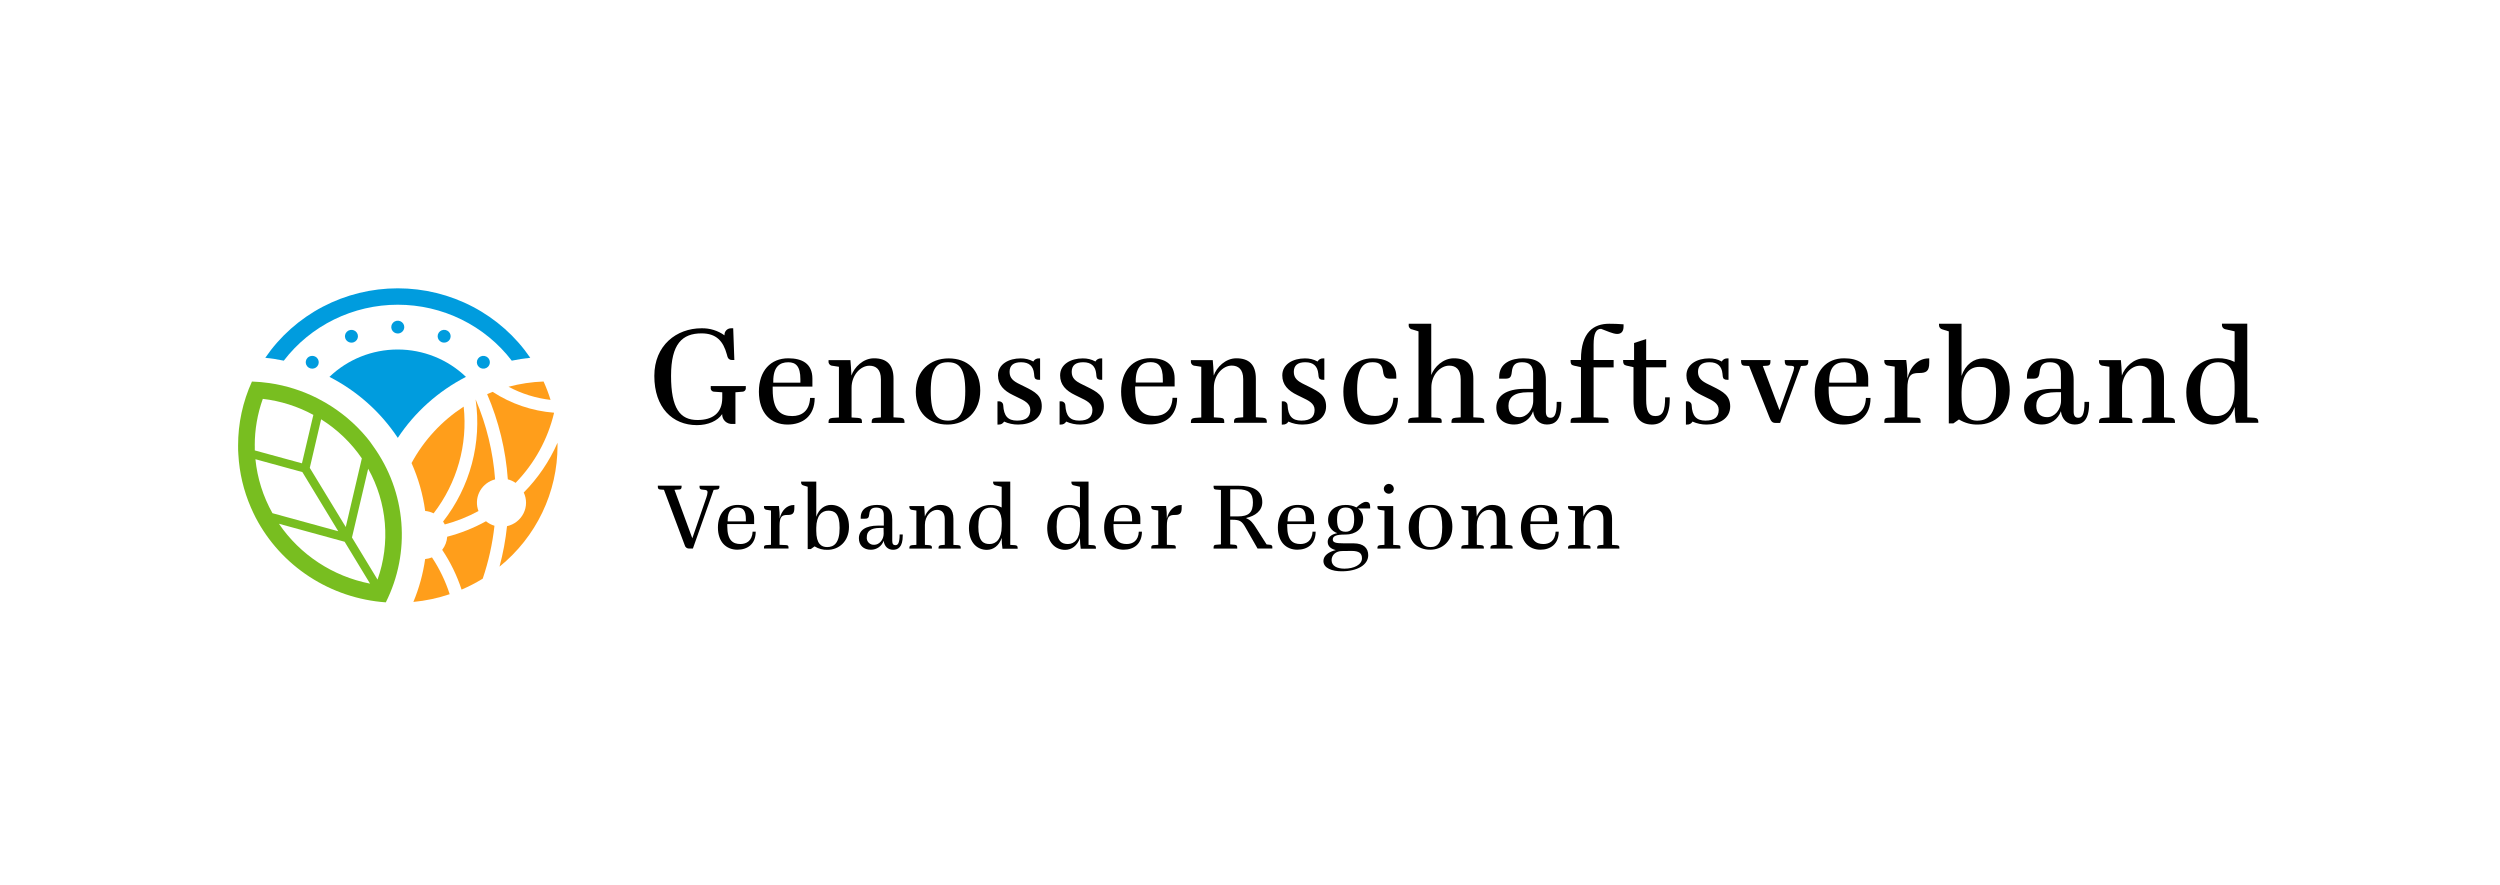 <?xml version="1.0" encoding="UTF-8"?> <svg xmlns="http://www.w3.org/2000/svg" width="308" height="109" viewBox="0 0 308 109" fill="none"><path d="M88.63 59.985V59.842H86.184V59.985C86.184 60.185 86.243 60.316 86.591 60.328C87.144 60.352 87.168 60.483 87.168 60.671C87.147 60.885 87.098 61.095 87.023 61.297L85.293 66.318L83.096 60.343L83.685 60.307C83.889 60.307 83.972 60.176 83.972 59.976V59.833H81.045V59.976C81.045 60.176 81.116 60.295 81.332 60.307L81.8 60.343L84.355 67.156C84.38 67.285 84.453 67.401 84.559 67.479C84.666 67.558 84.799 67.594 84.932 67.582H85.364L87.918 60.355L88.337 60.307C88.379 60.308 88.42 60.3 88.459 60.283C88.497 60.267 88.531 60.243 88.559 60.212C88.587 60.181 88.608 60.145 88.62 60.106C88.632 60.067 88.636 60.026 88.63 59.985Z" fill="black"></path><path d="M91.231 67.023C90.306 67.023 89.599 66.598 89.599 64.803V64.567H92.909V63.905C92.909 62.642 92.045 62.204 90.895 62.204C89.442 62.204 88.448 63.243 88.448 64.992C88.448 66.74 89.445 67.724 90.848 67.724C92.082 67.724 93.103 67.038 93.103 65.505H92.721C92.672 66.622 91.962 67.023 91.231 67.023ZM89.648 64.129C89.648 62.915 90.176 62.535 90.882 62.535C91.518 62.535 91.891 62.866 91.891 63.953V64.236H89.648V64.129Z" fill="black"></path><path d="M96.056 63.889C96.062 63.372 96.03 62.854 95.96 62.341H94.122V62.435C94.112 62.525 94.138 62.615 94.196 62.685C94.254 62.755 94.337 62.8 94.428 62.81C94.438 62.811 94.448 62.811 94.458 62.812L94.985 62.894V67.12L94.409 67.156C94.143 67.181 94.122 67.287 94.122 67.487V67.581H97.145V67.487C97.145 67.287 97.12 67.168 96.858 67.156L96.04 67.12V64.8C96.04 63.643 96.327 63.443 97 63.443C97.598 63.443 97.864 63.313 97.864 62.593V62.217H97.823C96.954 62.204 96.281 62.891 96.056 63.889Z" fill="black"></path><path d="M102.389 62.204C101.584 62.204 100.89 62.712 100.566 63.668V59.335H98.694V59.429C98.687 59.516 98.713 59.601 98.765 59.67C98.818 59.74 98.894 59.788 98.98 59.806L99.508 59.97V67.645H99.891L100.359 67.314C100.835 67.612 101.391 67.76 101.954 67.739C103.345 67.739 104.595 66.713 104.595 64.906C104.595 63.1 103.589 62.204 102.389 62.204ZM101.908 67.399C101.189 67.399 100.563 67.011 100.563 65.392V65.016C100.588 63.498 101.248 62.915 102.05 62.915C102.793 62.915 103.441 63.218 103.441 65.04C103.447 66.926 102.725 67.399 101.911 67.399H101.908Z" fill="black"></path><path d="M110.308 67.165C110.067 67.165 109.925 67.023 109.925 66.646V64.002C109.925 62.678 109.253 62.207 108.053 62.207C107.069 62.207 106.038 62.584 106.038 63.765V63.907H106.52C106.902 63.907 107.047 63.838 107.096 63.34C107.155 62.733 107.433 62.535 107.96 62.535C108.577 62.535 108.886 62.839 108.886 63.479V64.755H108.167C106.643 64.755 105.816 65.335 105.816 66.312C105.816 67.187 106.393 67.73 107.303 67.73C107.649 67.729 107.985 67.621 108.266 67.423C108.546 67.224 108.757 66.944 108.867 66.622C108.951 67.317 109.407 67.733 110.018 67.733C110.629 67.733 111.218 67.429 111.218 65.984V65.842H110.835C110.835 67.01 110.582 67.165 110.308 67.165ZM108.867 65.747C108.867 66.491 108.327 67.117 107.717 67.117C107.589 67.128 107.461 67.111 107.341 67.067C107.221 67.023 107.113 66.953 107.024 66.863C106.935 66.772 106.868 66.663 106.828 66.544C106.788 66.424 106.775 66.297 106.791 66.172C106.791 65.477 107.235 65.04 108.423 65.04H108.855L108.867 65.747Z" fill="black"></path><path d="M118.036 67.165L117.459 67.129V63.905C117.459 62.724 116.882 62.204 115.827 62.204C114.926 62.204 114.183 62.948 113.942 63.634C113.917 63.161 113.893 62.678 113.859 62.347H112.035V62.441C112.026 62.531 112.052 62.621 112.11 62.691C112.167 62.761 112.251 62.806 112.342 62.816C112.352 62.817 112.362 62.818 112.372 62.818L112.899 62.9V67.126L112.372 67.162C112.119 67.187 112.036 67.293 112.036 67.493V67.588H114.812V67.493C114.812 67.293 114.775 67.19 114.476 67.162L113.948 67.126V64.658C113.948 63.559 114.716 62.815 115.435 62.815C115.975 62.815 116.394 63.118 116.394 63.947V67.123L115.963 67.159C115.697 67.184 115.626 67.29 115.626 67.49V67.585H118.363V67.49C118.369 67.293 118.298 67.187 118.036 67.165Z" fill="black"></path><path d="M125.041 67.165L124.464 67.129V59.335H122.351V59.429C122.347 59.523 122.38 59.614 122.442 59.684C122.505 59.755 122.593 59.798 122.687 59.806L123.406 59.97V62.52C122.975 62.307 122.497 62.203 122.015 62.217C120.624 62.217 119.374 63.243 119.374 65.049C119.374 66.856 120.383 67.742 121.583 67.742C122.376 67.742 123.082 67.235 123.406 66.279C123.407 66.722 123.439 67.164 123.502 67.603H125.374V67.508C125.377 67.293 125.303 67.187 125.041 67.165ZM123.409 64.873C123.409 66.409 122.712 67.023 121.922 67.023C121.179 67.023 120.531 66.719 120.531 64.897C120.531 63.009 121.25 62.535 122.074 62.535C122.771 62.535 123.419 62.936 123.419 64.46L123.409 64.873Z" fill="black"></path><path d="M134.685 67.165L134.108 67.129V59.335H131.995V59.429C131.99 59.523 132.024 59.614 132.086 59.684C132.148 59.755 132.237 59.798 132.331 59.806L133.05 59.97V62.52C132.619 62.307 132.141 62.203 131.659 62.217C130.267 62.217 129.018 63.243 129.018 65.049C129.018 66.856 130.027 67.742 131.227 67.742C132.02 67.742 132.726 67.235 133.05 66.279C133.051 66.722 133.082 67.164 133.146 67.603H135.018V67.508C135.021 67.293 134.95 67.187 134.685 67.165ZM133.053 64.873C133.053 66.409 132.356 67.023 131.566 67.023C130.823 67.023 130.175 66.719 130.175 64.897C130.175 63.009 130.893 62.535 131.717 62.535C132.415 62.535 133.062 62.936 133.062 64.46L133.053 64.873Z" fill="black"></path><path d="M138.812 67.023C137.887 67.023 137.18 66.598 137.18 64.803V64.567H140.49V63.905C140.49 62.642 139.627 62.204 138.476 62.204C137.023 62.204 136.03 63.243 136.03 64.992C136.03 66.74 137.026 67.724 138.43 67.724C139.663 67.724 140.685 67.038 140.685 65.505H140.299C140.253 66.622 139.555 67.023 138.812 67.023ZM137.23 64.129C137.23 62.915 137.757 62.535 138.464 62.535C139.099 62.535 139.473 62.866 139.473 63.953V64.236H137.217L137.23 64.129Z" fill="black"></path><path d="M143.755 63.889C143.761 63.372 143.728 62.854 143.658 62.341H141.835V62.435C141.825 62.525 141.852 62.615 141.91 62.685C141.967 62.755 142.051 62.8 142.142 62.81C142.152 62.811 142.162 62.811 142.171 62.812L142.699 62.894V67.12L142.122 67.156C141.857 67.181 141.835 67.287 141.835 67.487V67.581H144.858V67.487C144.858 67.287 144.834 67.168 144.571 67.156L143.758 67.12V64.8C143.758 63.643 144.045 63.443 144.717 63.443C145.318 63.443 145.581 63.313 145.581 62.593V62.217H145.531C144.655 62.204 143.994 62.891 143.755 63.889Z" fill="black"></path><path d="M156.474 67.117L156.041 67.068L154.746 65.037C154.397 64.481 154.073 64.044 153.546 63.856V63.807C154.613 63.571 155.513 62.945 155.513 61.87C155.513 60.44 154.422 59.839 152.49 59.839H149.514V59.982C149.514 60.182 149.573 60.301 149.801 60.313L150.418 60.361V67.068L149.801 67.117C149.584 67.117 149.514 67.247 149.514 67.448V67.59H152.426V67.448C152.426 67.247 152.368 67.144 152.139 67.117L151.562 67.068V64.032H151.808C152.734 64.032 153.008 64.208 153.441 64.976L154.928 67.575H156.751V67.433C156.759 67.393 156.758 67.352 156.747 67.313C156.737 67.274 156.717 67.238 156.691 67.208C156.664 67.177 156.63 67.153 156.593 67.137C156.555 67.122 156.514 67.115 156.474 67.117ZM152.488 63.622H151.562V60.282H152.488C153.82 60.282 154.36 60.732 154.36 61.889C154.36 63.124 153.869 63.622 152.488 63.622Z" fill="black"></path><path d="M160.215 67.023C159.289 67.023 158.584 66.598 158.584 64.803V64.567H161.894V63.905C161.894 62.642 161.03 62.204 159.879 62.204C158.425 62.204 157.433 63.243 157.433 64.992C157.433 66.74 158.429 67.724 159.833 67.724C161.066 67.724 162.087 67.038 162.087 65.505H161.705C161.656 66.622 160.959 67.023 160.215 67.023ZM158.633 64.129C158.633 62.915 159.161 62.535 159.866 62.535C160.502 62.535 160.875 62.866 160.875 63.953V64.236H158.62L158.633 64.129Z" fill="black"></path><path d="M168.276 61.828C167.967 61.828 167.579 62.089 167.113 62.514C166.702 62.303 166.243 62.199 165.78 62.21C164.568 62.21 163.621 62.872 163.621 64.053C163.606 64.41 163.71 64.762 163.916 65.056C164.121 65.349 164.418 65.57 164.762 65.684C164.006 65.826 163.574 66.203 163.574 66.746C163.574 67.29 163.947 67.621 164.571 67.773C163.744 67.961 163.047 68.435 163.047 69.109C163.047 70.019 164.139 70.384 165.302 70.384C167.233 70.384 168.565 69.591 168.565 68.401C168.565 67.563 168.039 66.938 166.742 66.938H165.543C164.546 66.938 164.198 66.832 164.198 66.464C164.198 66.039 164.642 65.857 165.685 65.857H165.78C166.992 65.857 167.939 65.149 167.939 63.968C167.95 63.714 167.898 63.46 167.787 63.23C167.676 62.999 167.511 62.798 167.304 62.645H168.803V62.456C168.803 62.053 168.674 61.828 168.276 61.828ZM166.499 67.873C167.471 67.873 167.795 68.176 167.795 68.784C167.795 69.585 166.786 70.059 165.635 70.059C164.735 70.059 164.053 69.728 164.053 69.02C164.053 68.359 164.592 67.888 165.348 67.888L166.499 67.873ZM165.78 65.511C165.036 65.511 164.725 65.11 164.725 63.993C164.725 62.875 165.133 62.529 165.78 62.529C166.523 62.529 166.835 62.884 166.835 63.993C166.835 65.101 166.428 65.511 165.78 65.511Z" fill="black"></path><path d="M170.485 60.222C170.485 60.342 170.521 60.459 170.589 60.559C170.657 60.659 170.753 60.737 170.865 60.783C170.978 60.829 171.102 60.841 171.222 60.817C171.342 60.794 171.452 60.736 171.538 60.651C171.624 60.566 171.683 60.458 171.707 60.34C171.731 60.222 171.718 60.1 171.672 59.989C171.625 59.878 171.546 59.784 171.444 59.717C171.343 59.65 171.224 59.614 171.102 59.614C170.94 59.619 170.786 59.684 170.671 59.797C170.556 59.91 170.49 60.062 170.485 60.222Z" fill="black"></path><path d="M172.259 67.165L171.642 67.129V62.347H169.701V62.441C169.701 62.642 169.738 62.784 169.988 62.818L170.564 62.9V67.126L170.038 67.162C169.784 67.186 169.701 67.293 169.701 67.493V67.587H172.533V67.493C172.549 67.293 172.524 67.177 172.259 67.165Z" fill="black"></path><path d="M176.29 62.204C174.748 62.204 173.554 63.243 173.554 64.992C173.554 66.74 174.646 67.724 176.195 67.724C177.743 67.724 178.931 66.637 178.931 64.891C178.931 63.146 177.839 62.204 176.29 62.204ZM176.241 67.399C175.315 67.399 174.8 66.856 174.8 64.943C174.8 63.03 175.303 62.535 176.241 62.535C177.178 62.535 177.682 63.03 177.682 64.943C177.682 66.856 177.129 67.399 176.244 67.399H176.241Z" fill="black"></path><path d="M186.032 67.165L185.455 67.129V63.905C185.455 62.724 184.878 62.204 183.824 62.204C182.923 62.204 182.18 62.948 181.939 63.634C181.914 63.161 181.89 62.678 181.855 62.347H180.032V62.441C180.023 62.531 180.049 62.621 180.107 62.691C180.164 62.761 180.248 62.806 180.339 62.816C180.349 62.817 180.359 62.818 180.369 62.818L180.896 62.9V67.126L180.369 67.162C180.116 67.187 180.032 67.293 180.032 67.493V67.588H182.809V67.493C182.809 67.293 182.771 67.19 182.473 67.162L181.945 67.126V64.658C181.945 63.559 182.713 62.815 183.432 62.815C183.971 62.815 184.391 63.118 184.391 63.947V67.123L183.96 67.159C183.694 67.184 183.623 67.29 183.623 67.49V67.585H186.359V67.49C186.359 67.293 186.298 67.187 186.032 67.165Z" fill="black"></path><path d="M190.16 67.023C189.234 67.023 188.528 66.598 188.528 64.803V64.567H191.838V63.905C191.838 62.642 190.975 62.204 189.824 62.204C188.371 62.204 187.378 63.243 187.378 64.992C187.378 66.74 188.374 67.724 189.778 67.724C191.012 67.724 192.033 67.038 192.033 65.505H191.65C191.604 66.622 190.904 67.023 190.16 67.023ZM188.578 64.129C188.578 62.915 189.105 62.535 189.811 62.535C190.447 62.535 190.82 62.866 190.82 63.953V64.236H188.565L188.578 64.129Z" fill="black"></path><path d="M199.181 67.165L198.604 67.129V63.905C198.604 62.724 198.027 62.204 196.971 62.204C196.07 62.204 195.327 62.948 195.086 63.634C195.062 63.161 195.037 62.678 195.003 62.347H193.18V62.441C193.17 62.531 193.197 62.621 193.255 62.691C193.312 62.761 193.395 62.806 193.487 62.816C193.496 62.817 193.506 62.818 193.516 62.818L194.044 62.9V67.126L193.516 67.162C193.263 67.187 193.18 67.293 193.18 67.493V67.588H195.956V67.493C195.956 67.293 195.92 67.19 195.62 67.162L195.092 67.126V64.658C195.092 63.559 195.861 62.815 196.579 62.815C197.12 62.815 197.539 63.118 197.539 63.947V67.123L197.107 67.159C196.842 67.184 196.771 67.29 196.771 67.49V67.585H199.507V67.49C199.517 67.293 199.446 67.187 199.181 67.165Z" fill="black"></path><path d="M85.854 52.376C87.236 52.376 88.39 51.869 88.973 51.016C88.966 51.181 88.995 51.345 89.057 51.499C89.119 51.652 89.214 51.791 89.334 51.906C89.455 52.02 89.599 52.108 89.757 52.164C89.915 52.221 90.083 52.243 90.25 52.23H90.605V48.329L91.456 48.259C91.518 48.259 91.58 48.245 91.636 48.22C91.692 48.194 91.743 48.157 91.783 48.111C91.823 48.064 91.853 48.01 91.87 47.951C91.887 47.892 91.891 47.831 91.882 47.77V47.561H87.563V47.77C87.554 47.831 87.558 47.892 87.575 47.951C87.592 48.01 87.622 48.064 87.662 48.111C87.703 48.157 87.753 48.194 87.809 48.22C87.865 48.245 87.927 48.259 87.989 48.259L88.982 48.329V49.012C88.982 50.931 87.748 51.745 85.934 51.745C83.775 51.745 82.674 50.315 82.674 46.304C82.674 42.357 84.056 41.072 86.431 41.072C88.257 41.072 89.106 42.032 89.55 43.671L89.621 43.933C89.649 44.058 89.721 44.169 89.826 44.246C89.93 44.323 90.058 44.36 90.189 44.352H90.472L90.33 40.444H90.111C89.995 40.437 89.878 40.456 89.769 40.497C89.661 40.539 89.563 40.604 89.482 40.687C89.401 40.77 89.339 40.869 89.301 40.977C89.263 41.086 89.249 41.201 89.26 41.315C88.438 40.726 87.442 40.42 86.425 40.444C83.359 40.444 80.613 42.536 80.613 46.304C80.607 50.227 82.859 52.376 85.854 52.376Z" fill="black"></path><path d="M97.037 52.306C98.845 52.306 100.369 51.295 100.369 49.027H99.801C99.73 50.685 98.703 51.259 97.605 51.259C96.241 51.259 95.195 50.63 95.195 47.98V47.631H100.088V46.653C100.088 44.786 98.811 44.142 97.111 44.142C94.951 44.142 93.496 45.678 93.496 48.259C93.505 50.892 94.961 52.306 97.037 52.306ZM95.266 46.987C95.266 45.19 96.047 44.631 97.117 44.631C98.043 44.631 98.607 45.12 98.607 46.723V47.142H95.263L95.266 46.987Z" fill="black"></path><path d="M110.931 51.468L110.08 51.417V46.653C110.08 44.91 109.228 44.142 107.67 44.142C106.341 44.142 105.243 45.241 104.894 46.267C104.86 45.569 104.823 44.856 104.771 44.367H102.077V44.507C102.062 44.638 102.1 44.771 102.184 44.875C102.268 44.979 102.39 45.047 102.524 45.062C102.541 45.064 102.558 45.065 102.574 45.065L103.355 45.187V51.432L102.574 51.484C102.201 51.52 102.077 51.675 102.077 51.972V52.112H106.19V51.972C106.19 51.669 106.137 51.52 105.693 51.484L104.912 51.432V47.788C104.912 46.167 106.048 45.056 107.109 45.056C107.908 45.056 108.528 45.493 108.528 46.732V51.423L107.889 51.474C107.501 51.511 107.393 51.666 107.393 51.963V52.103H111.434V51.963C111.425 51.66 111.32 51.502 110.931 51.468Z" fill="black"></path><path d="M116.725 52.306C119.011 52.306 120.766 50.7 120.766 48.12C120.766 45.539 119.152 44.154 116.867 44.154C114.581 44.154 112.825 45.691 112.825 48.271C112.825 50.852 114.439 52.306 116.725 52.306ZM116.796 44.631C118.178 44.631 118.921 45.363 118.921 48.189C118.921 51.016 118.107 51.818 116.796 51.818C115.413 51.818 114.67 51.016 114.67 48.189C114.67 45.363 115.407 44.631 116.796 44.631Z" fill="black"></path><path d="M126.226 47.631L125.658 47.351C124.859 46.969 124.381 46.602 124.381 45.815C124.381 45.029 124.841 44.628 125.8 44.628C126.809 44.628 127.306 45.135 127.395 46.025L127.429 46.374C127.466 46.678 127.642 46.793 127.997 46.793H128.139V44.154H127.997C127.857 44.146 127.716 44.178 127.594 44.245C127.471 44.313 127.371 44.414 127.306 44.537C126.824 44.273 126.28 44.141 125.729 44.154C124.329 44.154 122.953 44.834 122.953 46.246C122.953 47.397 123.662 48.129 124.804 48.675L125.371 48.955C126.17 49.337 126.932 49.686 126.932 50.491C126.932 51.362 126.436 51.818 125.3 51.818C124.165 51.818 123.669 51.241 123.598 49.935C123.596 49.869 123.581 49.804 123.554 49.743C123.527 49.683 123.488 49.628 123.439 49.583C123.39 49.537 123.333 49.501 123.27 49.477C123.208 49.453 123.141 49.442 123.073 49.444C123.059 49.444 123.044 49.445 123.03 49.447H122.888V52.307H123.03C123.166 52.314 123.301 52.283 123.42 52.218C123.539 52.153 123.637 52.056 123.703 51.939C124.247 52.186 124.84 52.311 125.439 52.307C126.982 52.307 128.345 51.557 128.345 50.075C128.364 48.748 127.537 48.275 126.226 47.631Z" fill="black"></path><path d="M133.88 47.631L133.312 47.351C132.513 46.969 132.035 46.602 132.035 45.815C132.035 45.029 132.494 44.628 133.453 44.628C134.462 44.628 134.959 45.135 135.048 46.025L135.083 46.374C135.119 46.678 135.295 46.793 135.65 46.793H135.792V44.154H135.65C135.51 44.146 135.37 44.178 135.248 44.245C135.125 44.313 135.025 44.414 134.959 44.537C134.478 44.273 133.934 44.141 133.382 44.154C131.982 44.154 130.606 44.834 130.606 46.246C130.606 47.397 131.316 48.129 132.458 48.675L133.025 48.955C133.824 49.337 134.585 49.686 134.585 50.491C134.585 51.362 134.089 51.818 132.954 51.818C131.819 51.818 131.322 51.241 131.251 49.935C131.25 49.869 131.234 49.804 131.208 49.743C131.18 49.683 131.141 49.628 131.093 49.583C131.043 49.537 130.986 49.501 130.923 49.477C130.861 49.453 130.794 49.442 130.727 49.444C130.712 49.444 130.697 49.445 130.684 49.447H130.541V52.307H130.684C130.819 52.314 130.955 52.283 131.074 52.218C131.193 52.153 131.29 52.056 131.356 51.939C131.9 52.186 132.493 52.311 133.092 52.307C134.635 52.307 135.998 51.557 135.998 50.075C136.008 48.748 135.191 48.275 133.88 47.631Z" fill="black"></path><path d="M145.022 49.012H144.454C144.384 50.67 143.357 51.244 142.258 51.244C140.895 51.244 139.849 50.615 139.849 47.965V47.615H144.714V46.638C144.714 44.771 143.436 44.127 141.737 44.127C139.577 44.127 138.121 45.663 138.121 48.244C138.121 50.876 139.593 52.291 141.665 52.291C143.479 52.306 145.022 51.292 145.022 49.012ZM139.92 46.972C139.92 45.174 140.7 44.616 141.77 44.616C142.696 44.616 143.26 45.105 143.26 46.708V47.127H139.929L139.92 46.972Z" fill="black"></path><path d="M150.825 51.957C150.825 51.654 150.772 51.505 150.328 51.468L149.548 51.417V47.773C149.548 46.152 150.683 45.041 151.743 45.041C152.54 45.041 153.163 45.478 153.163 46.717V51.408L152.525 51.459C152.136 51.496 152.027 51.651 152.027 51.948V52.088H156.069V51.948C156.069 51.644 155.964 51.496 155.572 51.459L154.721 51.408V46.653C154.721 44.91 153.869 44.142 152.312 44.142C150.982 44.142 149.884 45.241 149.535 46.267C149.501 45.569 149.464 44.856 149.411 44.367H146.719V44.507C146.703 44.638 146.741 44.771 146.826 44.875C146.909 44.979 147.031 45.047 147.166 45.062C147.182 45.064 147.198 45.065 147.215 45.065L147.996 45.187V51.432L147.215 51.484C146.842 51.52 146.719 51.675 146.719 51.972V52.112H150.83L150.825 51.957Z" fill="black"></path><path d="M161.242 47.631L160.675 47.351C159.879 46.969 159.397 46.602 159.397 45.815C159.397 45.029 159.857 44.628 160.816 44.628C161.829 44.628 162.322 45.135 162.411 46.025L162.449 46.374C162.482 46.678 162.661 46.793 163.016 46.793H163.158V44.154H163.016C162.875 44.146 162.736 44.178 162.613 44.245C162.491 44.313 162.391 44.414 162.325 44.537C161.845 44.274 161.304 44.142 160.754 44.154C159.354 44.154 157.978 44.834 157.978 46.246C157.978 47.397 158.688 48.129 159.83 48.675L160.397 48.955C161.193 49.337 161.958 49.686 161.958 50.491C161.958 51.362 161.461 51.818 160.326 51.818C159.191 51.818 158.695 51.241 158.627 49.935C158.625 49.869 158.61 49.804 158.583 49.743C158.555 49.683 158.517 49.628 158.468 49.583C158.418 49.537 158.361 49.501 158.299 49.477C158.236 49.453 158.169 49.442 158.102 49.444C158.087 49.444 158.073 49.445 158.059 49.447H157.917V52.307H158.059C158.194 52.314 158.33 52.283 158.449 52.218C158.568 52.153 158.666 52.056 158.731 51.939C159.275 52.186 159.869 52.311 160.468 52.307C162.01 52.307 163.374 51.557 163.374 50.075C163.371 48.748 162.557 48.275 161.242 47.631Z" fill="black"></path><path d="M172.23 49.012H171.663C171.592 50.67 170.564 51.244 169.396 51.244C168.162 51.244 167.199 50.615 167.199 47.965C167.199 45.035 168.156 44.625 169.112 44.625C170.016 44.625 170.299 45.007 170.389 45.742C170.494 46.562 170.762 46.653 171.314 46.653H172.024V46.374C172.024 44.698 170.642 44.142 169.118 44.142C166.959 44.142 165.502 45.678 165.502 48.259C165.502 50.892 166.832 52.306 168.896 52.306C170.626 52.306 172.23 51.292 172.23 49.012Z" fill="black"></path><path d="M177.62 51.957C177.62 51.654 177.568 51.505 177.124 51.468L176.343 51.417V47.734C176.343 46.164 177.46 45.047 178.54 45.047C179.339 45.047 179.959 45.484 179.959 46.723V51.414L179.32 51.465C178.931 51.502 178.823 51.657 178.823 51.954V52.094H182.864V51.954C182.864 51.651 182.76 51.502 182.368 51.465L181.516 51.414V46.653C181.516 44.91 180.664 44.142 179.107 44.142C177.796 44.142 176.713 45.19 176.33 46.201V39.886H173.554V40.025C173.544 40.088 173.546 40.153 173.561 40.215C173.577 40.277 173.604 40.335 173.642 40.387C173.68 40.438 173.728 40.482 173.783 40.516C173.838 40.549 173.9 40.572 173.964 40.581L173.98 40.584L174.76 40.827V51.414L173.98 51.465C173.606 51.502 173.483 51.657 173.483 51.954V52.094H177.595L177.62 51.957Z" fill="black"></path><path d="M191.018 51.468C190.663 51.468 190.45 51.259 190.45 50.7V46.793C190.45 44.84 189.456 44.142 187.673 44.142C186.221 44.142 184.697 44.701 184.697 46.444V46.653H185.406C185.974 46.653 186.186 46.55 186.257 45.815C186.347 44.904 186.755 44.628 187.535 44.628C188.461 44.628 188.883 45.065 188.883 46.025V47.907H187.819C185.566 47.907 184.345 48.763 184.345 50.208C184.345 51.499 185.197 52.3 186.541 52.3C187.057 52.304 187.56 52.148 187.981 51.854C188.401 51.559 188.715 51.142 188.879 50.661C189.003 51.69 189.675 52.3 190.582 52.3C191.489 52.3 192.353 51.863 192.353 49.719V49.51H191.785C191.798 51.241 191.425 51.468 191.018 51.468ZM188.892 49.376C188.892 50.475 188.096 51.399 187.192 51.399C186.378 51.399 185.844 50.946 185.844 50.002C185.844 48.973 186.501 48.326 188.253 48.326H188.892V49.376Z" fill="black"></path><path d="M200.022 39.955C199.365 39.904 198.788 39.886 198.249 39.886C196.351 39.886 194.775 40.915 194.775 44.282V44.352H193.498V44.491C193.498 44.795 193.569 44.98 193.924 45.05L194.775 45.241V51.417L193.924 51.468C193.55 51.487 193.498 51.66 193.498 51.957V52.097H198.177V51.957C198.177 51.654 198.125 51.487 197.751 51.468L196.332 51.417V45.26H198.8V44.349H196.332V42.466C196.332 41.054 196.641 40.514 197.258 40.514C197.897 40.742 198.711 41.142 199.241 41.142C199.772 41.142 200.022 40.793 200.022 40.232V39.955Z" fill="black"></path><path d="M203.943 51.259C203.111 51.259 202.808 50.63 202.808 49.237V45.259H205.276V44.349H202.808V41.768L201.318 42.257V44.349H199.97V44.488C199.97 44.792 200.059 44.977 200.395 45.047L201.247 45.238V49.373C201.247 51.432 202.098 52.303 203.515 52.303C204.863 52.303 205.711 51.344 205.711 49.164V48.955H205.143C205.143 50.649 204.841 51.259 203.943 51.259Z" fill="black"></path><path d="M211.038 47.631L210.47 47.351C209.674 46.969 209.194 46.602 209.194 45.815C209.194 45.029 209.653 44.628 210.613 44.628C211.621 44.628 212.118 45.135 212.207 46.025L212.244 46.374C212.279 46.678 212.458 46.793 212.812 46.793H212.954V44.154H212.812C212.672 44.146 212.532 44.178 212.409 44.245C212.287 44.313 212.186 44.414 212.121 44.537C211.64 44.273 211.095 44.141 210.545 44.154C209.144 44.154 207.768 44.834 207.768 46.246C207.768 47.397 208.477 48.129 209.619 48.675L210.186 48.955C210.982 49.337 211.745 49.686 211.745 50.491C211.745 51.362 211.248 51.818 210.113 51.818C208.978 51.818 208.481 51.241 208.413 49.935C208.412 49.869 208.397 49.804 208.369 49.743C208.342 49.683 208.303 49.628 208.254 49.583C208.205 49.537 208.148 49.501 208.085 49.477C208.022 49.453 207.956 49.442 207.889 49.444C207.874 49.444 207.86 49.445 207.845 49.447H207.704V52.307H207.845C207.981 52.314 208.117 52.283 208.236 52.218C208.355 52.153 208.453 52.056 208.518 51.939C209.062 52.186 209.656 52.311 210.254 52.307C211.797 52.307 213.16 51.557 213.16 50.075C213.154 48.748 212.337 48.275 211.038 47.631Z" fill="black"></path><path d="M219.885 44.491C219.885 44.795 219.938 45.032 220.312 45.05L220.7 45.068C220.947 45.086 221.036 45.156 221.036 45.296C221.005 45.547 220.94 45.793 220.842 46.028L219.232 50.53L217.177 45.089L217.693 45.056C218.081 45.038 218.118 44.795 218.118 44.497V44.358H214.5V44.497C214.5 44.801 214.571 45.038 214.925 45.056L215.492 45.089L217.961 51.335C218.173 51.857 218.297 52.103 218.741 52.103H219.309L221.878 45.092L222.357 45.059C222.73 45.041 222.783 44.798 222.783 44.5V44.361H219.877L219.885 44.491Z" fill="black"></path><path d="M227.696 51.259C226.333 51.259 225.288 50.63 225.288 47.98V47.631H230.164V46.653C230.164 44.786 228.888 44.142 227.187 44.142C225.028 44.142 223.572 45.678 223.572 48.259C223.572 50.892 225.044 52.306 227.117 52.306C228.925 52.306 230.448 51.295 230.448 49.027H229.881C229.813 50.682 228.785 51.259 227.696 51.259ZM225.358 46.987C225.358 45.19 226.139 44.631 227.209 44.631C228.135 44.631 228.699 45.12 228.699 46.723V47.142H225.367L225.358 46.987Z" fill="black"></path><path d="M234.987 46.635C234.995 45.87 234.948 45.106 234.844 44.349H232.151V44.488C232.143 44.554 232.149 44.62 232.167 44.683C232.186 44.746 232.216 44.805 232.257 44.857C232.3 44.909 232.351 44.952 232.409 44.984C232.468 45.016 232.532 45.036 232.598 45.044C232.615 45.045 232.631 45.047 232.648 45.047L233.428 45.168V51.414L232.577 51.465C232.189 51.502 232.151 51.657 232.151 51.954V52.094H236.618V51.954C236.618 51.651 236.585 51.484 236.192 51.465L234.987 51.414V47.962C234.987 46.252 235.412 45.955 236.406 45.955C237.29 45.955 237.682 45.763 237.682 44.698V44.154H237.612C236.316 44.154 235.341 45.153 234.987 46.635Z" fill="black"></path><path d="M244.355 44.154C243.167 44.154 242.14 44.904 241.662 46.316V39.886H238.885V40.025C238.876 40.153 238.914 40.28 238.992 40.383C239.07 40.486 239.184 40.557 239.312 40.584L240.092 40.827V52.164H240.653L241.344 51.675C242.047 52.114 242.869 52.334 243.701 52.303C245.756 52.303 247.6 50.785 247.6 48.117C247.6 45.448 246.116 44.154 244.355 44.154ZM243.646 51.83C242.581 51.83 241.662 51.253 241.662 48.864V48.305C241.699 46.055 242.671 45.199 243.858 45.199C244.957 45.199 245.913 45.636 245.913 48.338C245.897 51.119 244.84 51.818 243.636 51.818L243.646 51.83Z" fill="black"></path><path d="M256.04 51.468C255.685 51.468 255.473 51.259 255.473 50.7V46.793C255.473 44.84 254.48 44.142 252.697 44.142C251.243 44.142 249.719 44.701 249.719 46.444V46.653H250.429C250.997 46.653 251.21 46.55 251.281 45.815C251.37 44.904 251.777 44.628 252.557 44.628C253.483 44.628 253.906 45.065 253.906 46.025V47.907H252.841C250.59 47.907 249.368 48.763 249.368 50.208C249.368 51.499 250.219 52.3 251.565 52.3C252.08 52.304 252.584 52.148 253.004 51.854C253.423 51.559 253.739 51.142 253.903 50.661C254.026 51.69 254.699 52.3 255.606 52.3C256.512 52.3 257.376 51.863 257.376 49.719V49.51H256.809C256.821 51.241 256.451 51.468 256.04 51.468ZM253.918 49.373C253.918 50.472 253.122 51.395 252.218 51.395C251.404 51.395 250.87 50.943 250.87 49.999C250.87 48.97 251.527 48.323 253.28 48.323H253.918V49.373Z" fill="black"></path><path d="M267.454 51.468L266.603 51.417V46.653C266.603 44.91 265.752 44.142 264.194 44.142C262.865 44.142 261.766 45.241 261.417 46.267C261.384 45.569 261.346 44.856 261.294 44.367H258.601V44.507C258.586 44.638 258.624 44.771 258.708 44.875C258.791 44.979 258.914 45.047 259.048 45.062C259.064 45.064 259.081 45.065 259.098 45.065L259.878 45.187V51.432L259.098 51.484C258.724 51.52 258.601 51.675 258.601 51.972V52.112H262.713V51.972C262.713 51.669 262.66 51.52 262.216 51.484L261.436 51.432V47.788C261.436 46.167 262.571 45.056 263.632 45.056C264.428 45.056 265.051 45.493 265.051 46.732V51.423L264.413 51.474C264.024 51.511 263.916 51.666 263.916 51.963V52.103H267.957V51.963C267.952 51.66 267.843 51.502 267.454 51.468Z" fill="black"></path><path d="M277.715 51.468L276.863 51.417V39.879H273.745V40.019C273.738 40.157 273.786 40.293 273.878 40.397C273.971 40.501 274.101 40.566 274.241 40.578L275.305 40.821V44.589C274.669 44.272 273.963 44.117 273.251 44.136C271.196 44.136 269.352 45.654 269.352 48.323C269.352 50.992 270.841 52.3 272.612 52.3C273.781 52.3 274.828 51.55 275.305 50.139C275.306 50.792 275.354 51.444 275.448 52.091H278.224V51.951C278.211 51.66 278.106 51.502 277.715 51.468ZM275.305 48.083C275.305 50.351 274.278 51.259 273.109 51.259C272.011 51.259 271.055 50.822 271.055 48.12C271.055 45.329 272.119 44.631 273.322 44.631C274.349 44.631 275.305 45.238 275.305 47.473V48.083Z" fill="black"></path><path d="M45.187 53.91C43.747 52.181 42.008 50.716 40.05 49.583C39.737 49.403 39.42 49.23 39.097 49.064C37.253 48.132 35.267 47.502 33.217 47.2C32.495 47.095 31.768 47.03 31.039 47.006C29.909 49.488 29.327 52.179 29.333 54.9V54.93C29.333 55.294 29.333 55.653 29.367 56.011C29.491 58.254 30.013 60.458 30.91 62.523C31.093 62.943 31.287 63.354 31.493 63.759C33.03 66.71 35.313 69.222 38.123 71.052C40.933 72.882 44.174 73.97 47.534 74.21C49.058 71.166 49.719 67.774 49.447 64.391C49.176 61.009 47.982 57.761 45.992 54.991C45.743 54.614 45.474 54.254 45.187 53.91ZM39.563 51.657C41.553 52.906 43.26 54.545 44.579 56.472L42.598 64.928L38.165 57.641L39.563 51.657ZM31.385 54.891C31.382 52.932 31.718 50.988 32.378 49.14C34.565 49.395 36.68 50.065 38.606 51.114L37.2 57.08L31.391 55.492C31.391 55.285 31.391 55.088 31.391 54.885L31.385 54.891ZM31.468 56.576L37.252 58.16L41.673 65.447L33.566 63.225C32.413 61.171 31.699 58.907 31.468 56.573V56.576ZM34.365 64.527L42.459 66.744L45.591 71.905C41.004 71.006 36.967 68.352 34.365 64.527ZM46.51 71.404L43.363 66.219L45.359 57.748C46.515 59.818 47.214 62.104 47.413 64.458C47.611 66.812 47.303 69.181 46.51 71.41V71.404Z" fill="#78BE20"></path><path d="M60.016 48.557C61.448 51.893 62.309 55.44 62.564 59.053C62.906 59.142 63.23 59.29 63.52 59.49C65.851 57.09 67.487 54.119 68.255 50.886V50.846C65.554 50.634 62.952 49.749 60.694 48.275C60.45 48.369 60.238 48.46 60.016 48.557Z" fill="#FF9E1B"></path><path d="M67.829 49.267C67.591 48.496 67.303 47.739 66.969 47.002C65.509 47.054 64.06 47.272 62.65 47.649C64.257 48.507 66.014 49.056 67.829 49.267Z" fill="#FF9E1B"></path><path d="M52.377 68.875C52.121 70.689 51.634 72.464 50.928 74.158C52.451 74.013 53.953 73.693 55.401 73.205C54.886 71.603 54.152 70.078 53.22 68.672C52.95 68.779 52.667 68.847 52.377 68.875Z" fill="#FF9E1B"></path><path d="M55.095 66.124C55.057 66.711 54.842 67.273 54.478 67.74C55.496 69.259 56.299 70.908 56.866 72.64C57.768 72.255 58.639 71.805 59.472 71.292C60.19 69.176 60.675 66.991 60.919 64.773C60.537 64.658 60.181 64.469 59.874 64.218C58.369 65.05 56.764 65.691 55.095 66.124Z" fill="#FF9E1B"></path><path d="M64.525 60.678C64.716 61.079 64.813 61.517 64.809 61.959C64.805 62.402 64.7 62.838 64.502 63.236C64.305 63.634 64.019 63.983 63.667 64.258C63.314 64.533 62.903 64.727 62.465 64.825C62.288 66.509 61.978 68.176 61.539 69.813C63.777 68 65.579 65.722 66.814 63.141C68.05 60.561 68.69 57.743 68.687 54.891V54.544C67.694 56.823 66.283 58.902 64.525 60.678Z" fill="#FF9E1B"></path><path d="M58.599 49.237C58.98 51.877 58.821 54.565 58.132 57.143C57.444 59.722 56.239 62.139 54.589 64.254C54.666 64.368 54.736 64.488 54.796 64.612C56.242 64.227 57.636 63.672 58.948 62.961C58.668 62.225 58.697 61.41 59.027 60.695C59.357 59.98 59.962 59.423 60.71 59.147C60.804 59.113 60.9 59.082 60.996 59.056C60.747 55.675 59.94 52.357 58.609 49.231L58.599 49.237Z" fill="#FF9E1B"></path><path d="M53.423 63.243C56.312 59.484 57.636 54.783 57.125 50.096C54.427 51.848 52.218 54.239 50.702 57.049C51.541 58.928 52.106 60.914 52.38 62.949C52.743 62.984 53.096 63.084 53.423 63.243Z" fill="#FF9E1B"></path><path d="M49.008 37.542C51.731 37.542 54.416 38.165 56.852 39.361C59.289 40.557 61.41 42.294 63.048 44.434C63.801 44.276 64.562 44.158 65.328 44.079C63.529 41.444 61.099 39.286 58.252 37.793C55.406 36.301 52.23 35.52 49.005 35.52C45.78 35.52 42.605 36.301 39.758 37.793C36.912 39.286 34.482 41.444 32.683 44.079C33.449 44.158 34.21 44.276 34.963 44.434C36.602 42.293 38.724 40.556 41.161 39.36C43.599 38.164 46.285 37.541 49.008 37.542Z" fill="#009CDE"></path><path d="M49.009 53.946C51.105 50.773 53.997 48.185 57.406 46.432C55.158 44.27 52.139 43.059 48.996 43.059C45.853 43.059 42.835 44.27 40.587 46.432C44.004 48.182 46.905 50.77 49.009 53.946Z" fill="#009CDE"></path><path d="M49.807 40.299C49.807 40.142 49.761 39.99 49.672 39.86C49.584 39.73 49.459 39.629 49.312 39.569C49.166 39.51 49.005 39.494 48.849 39.524C48.693 39.555 48.55 39.63 48.438 39.74C48.326 39.851 48.25 39.992 48.219 40.145C48.188 40.298 48.204 40.456 48.264 40.601C48.325 40.745 48.428 40.868 48.56 40.955C48.692 41.042 48.847 41.088 49.005 41.088C49.218 41.086 49.42 41.002 49.57 40.854C49.72 40.707 49.805 40.507 49.807 40.299Z" fill="#009CDE"></path><path d="M43.607 42.157C43.753 42.097 43.878 41.995 43.966 41.865C44.054 41.735 44.101 41.583 44.1 41.426C44.1 41.27 44.053 41.118 43.964 40.988C43.876 40.858 43.751 40.758 43.604 40.698C43.457 40.639 43.296 40.623 43.14 40.654C42.985 40.685 42.842 40.76 42.73 40.871C42.618 40.982 42.542 41.123 42.511 41.276C42.481 41.429 42.497 41.588 42.558 41.732C42.642 41.923 42.798 42.075 42.995 42.155C43.191 42.234 43.41 42.235 43.607 42.157Z" fill="#009CDE"></path><path d="M37.9 44.073C37.788 44.183 37.712 44.324 37.681 44.477C37.65 44.63 37.666 44.789 37.727 44.933C37.787 45.077 37.89 45.2 38.022 45.287C38.154 45.374 38.309 45.42 38.468 45.42C38.626 45.42 38.781 45.374 38.913 45.287C39.045 45.2 39.148 45.077 39.209 44.933C39.269 44.789 39.285 44.63 39.254 44.477C39.224 44.324 39.147 44.183 39.035 44.073C38.883 43.927 38.68 43.845 38.468 43.845C38.255 43.845 38.052 43.927 37.9 44.073Z" fill="#009CDE"></path><path d="M55.459 41.729C55.52 41.585 55.536 41.426 55.506 41.273C55.475 41.12 55.399 40.979 55.287 40.868C55.175 40.758 55.032 40.682 54.877 40.651C54.721 40.62 54.56 40.636 54.413 40.695C54.267 40.755 54.141 40.856 54.053 40.985C53.965 41.115 53.917 41.267 53.917 41.423C53.916 41.58 53.963 41.732 54.051 41.862C54.139 41.992 54.264 42.094 54.41 42.154C54.607 42.232 54.827 42.231 55.023 42.152C55.219 42.072 55.376 41.92 55.459 41.729Z" fill="#009CDE"></path><path d="M60.117 44.072C60.005 43.962 59.862 43.887 59.707 43.857C59.551 43.827 59.39 43.842 59.243 43.902C59.097 43.962 58.972 44.063 58.884 44.193C58.796 44.323 58.748 44.475 58.748 44.631C58.748 44.787 58.796 44.94 58.884 45.07C58.972 45.199 59.097 45.301 59.243 45.36C59.39 45.42 59.551 45.436 59.707 45.406C59.862 45.375 60.005 45.3 60.117 45.19C60.266 45.041 60.349 44.84 60.349 44.631C60.349 44.422 60.266 44.222 60.117 44.072Z" fill="#009CDE"></path></svg> 